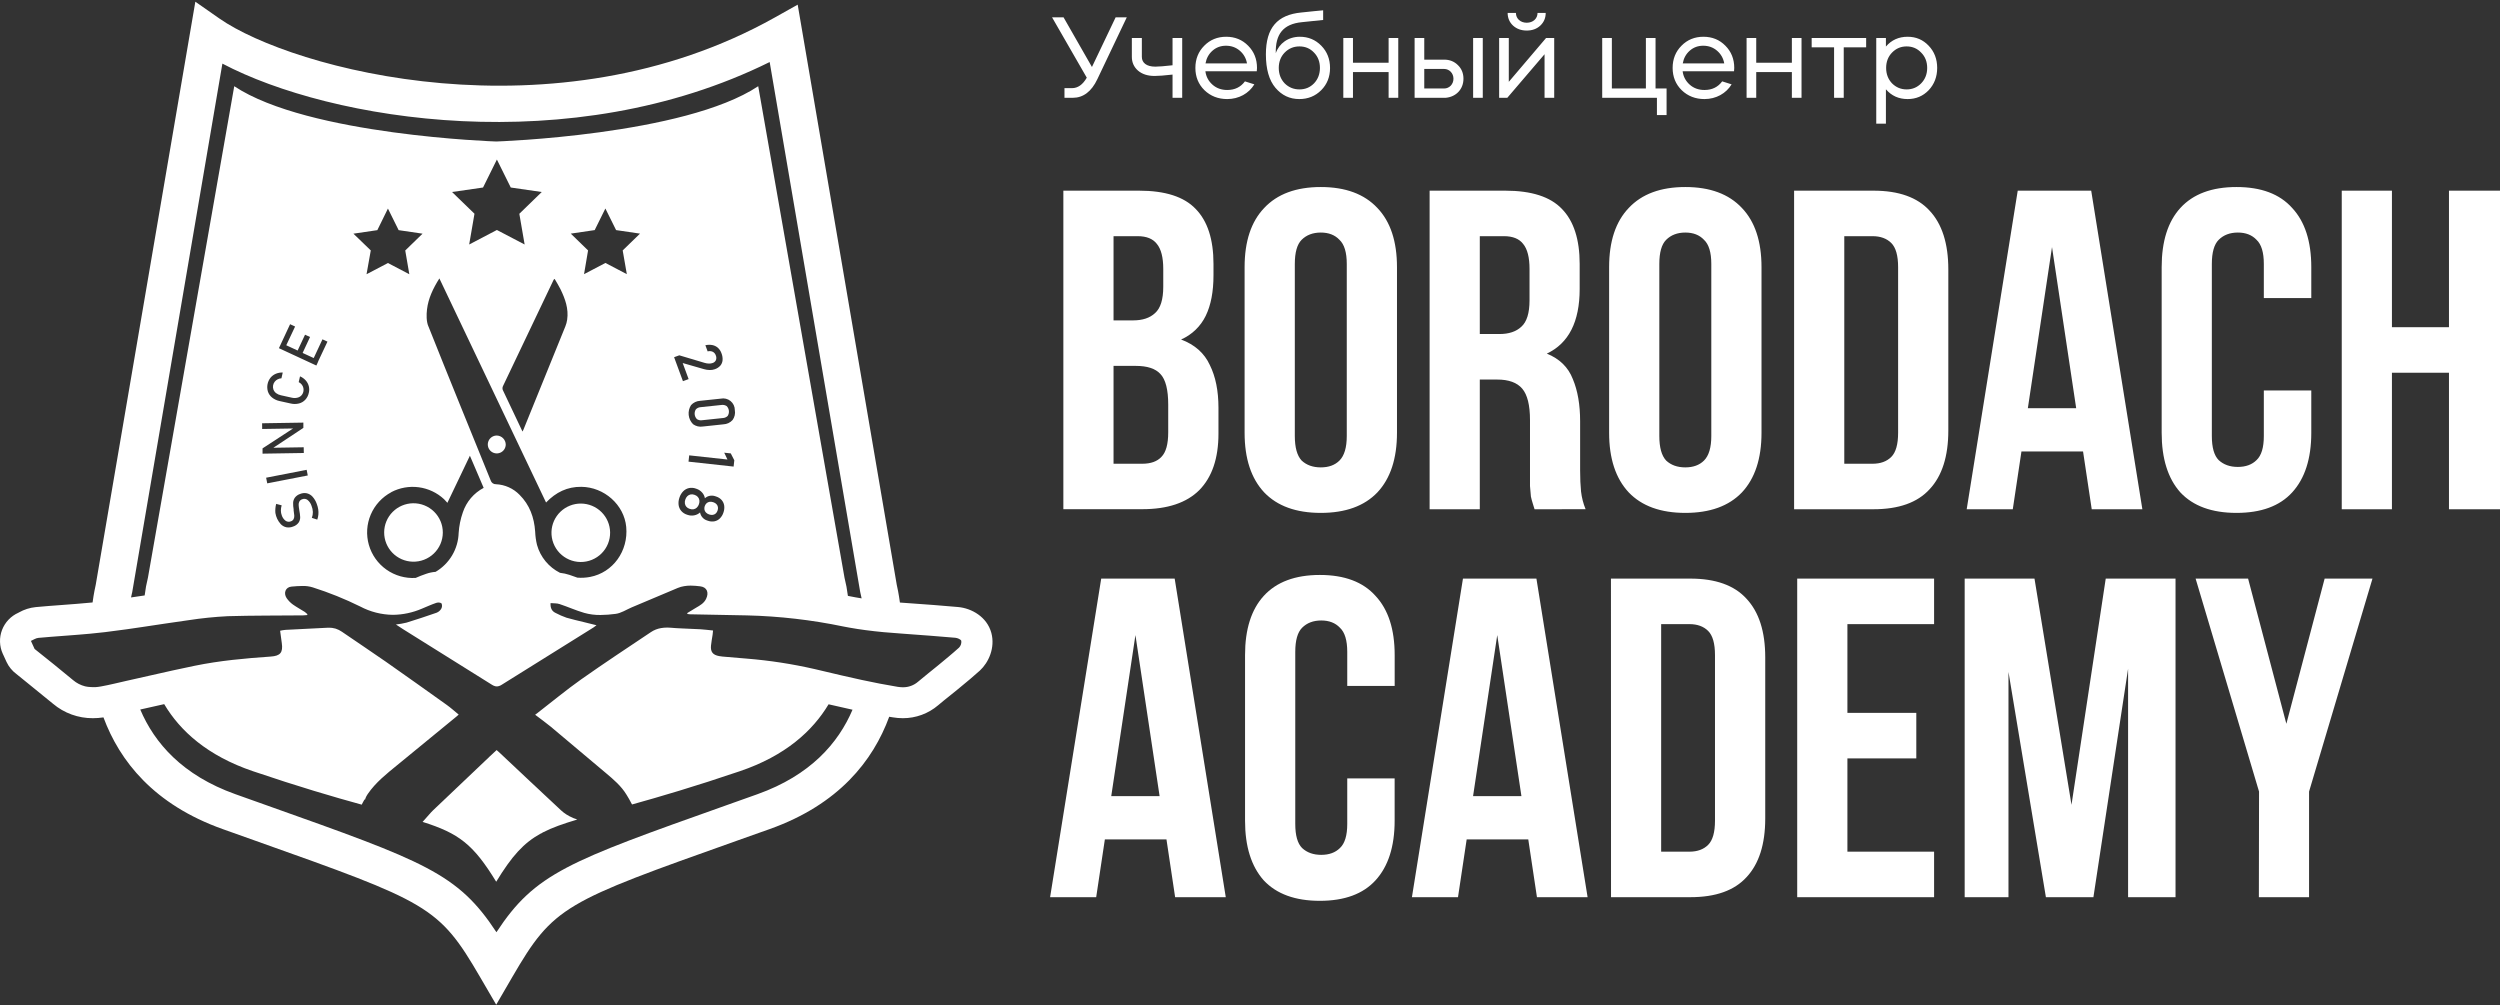 <?xml version="1.0" encoding="UTF-8"?> <svg xmlns="http://www.w3.org/2000/svg" width="1457" height="586" viewBox="0 0 1457 586" fill="none"><rect x="0" y="0" width="1457" height="586" fill="#333333" stroke="none"/> <path d="M1316.57 461.343L1279.6 337.209H1310.19L1332.49 421.825L1354.8 337.209H1382.68L1345.72 461.343V522.877H1316.47L1316.57 461.343ZM1207.27 469.037L1227.22 337.209H1267.9V522.877H1240.25V389.732L1220.04 522.877H1192.35L1170.54 391.586V522.877H1145.01V337.209H1185.7L1207.27 469.037ZM1076.67 415.457H1116.82V441.978H1076.67V496.356H1127.19V522.877H1047.41V337.209H1127.19V363.739H1076.67V415.457ZM968.121 363.739V496.356H984.607C989.217 496.356 992.851 495.03 995.509 492.379C998.167 489.728 999.496 485.04 999.496 478.316V381.769C999.496 375.052 998.167 370.367 995.509 367.716C992.851 365.065 989.217 363.739 984.607 363.739H968.121ZM938.864 337.209H985.1C999.809 337.209 1010.71 341.099 1017.8 348.879C1025.12 356.666 1028.78 368.071 1028.78 383.095V476.991C1028.78 492.027 1025.15 503.432 1017.88 511.206C1010.78 518.993 999.883 522.883 985.174 522.877H938.902L938.864 337.209ZM858.503 463.994H886.69L872.592 370.117L858.503 463.994ZM925.249 522.877H895.733L890.677 489.199H854.776L849.72 522.877H822.871L852.611 337.209H895.426L925.249 522.877ZM812.797 453.649V478.316C812.797 493.352 809.08 504.937 801.645 513.069C794.377 521.023 783.563 525 769.201 525C754.839 525 743.938 521.023 736.497 513.069C729.242 504.906 725.614 493.321 725.614 478.316V381.769C725.614 366.746 729.248 355.254 736.515 347.294C743.95 339.155 754.852 335.086 769.219 335.086C783.587 335.086 794.402 339.155 801.663 347.294C809.098 355.248 812.816 366.74 812.816 381.769V399.781H785.177V379.915C785.177 373.198 783.758 368.51 780.92 365.853C778.262 363.029 774.628 361.616 770.019 361.616C765.409 361.616 761.692 363.029 758.866 365.853C756.208 368.516 754.88 373.204 754.88 379.915V480.18C754.88 486.903 756.208 491.588 758.866 494.233C761.704 496.884 765.422 498.21 770.019 498.21C774.616 498.21 778.25 496.884 780.92 494.233C783.758 491.582 785.177 486.897 785.177 480.18V453.649H812.797ZM647.632 463.994H675.819L661.73 370.117L647.632 463.994ZM714.378 522.877H684.862L679.815 489.199H643.914L638.858 522.877H612L641.786 337.209H684.601L714.378 522.877ZM1394.02 296.791H1364.77V111.123H1394.02V190.696H1427.26V111.123H1457V296.791H1427.26V217.218H1394.02V296.791ZM1347.02 227.563V252.231C1347.02 267.267 1343.3 278.851 1335.87 286.984C1328.6 294.937 1317.79 298.914 1303.43 298.914C1289.08 298.914 1278.17 294.937 1270.72 286.984C1263.45 278.845 1259.82 267.26 1259.82 252.231V155.684C1259.82 140.654 1263.45 129.159 1270.72 121.199C1278.15 113.066 1289.06 109 1303.43 109C1317.81 109 1328.62 113.066 1335.87 121.199C1343.3 129.159 1347.02 140.654 1347.02 155.684V173.723H1319.36V153.83C1319.36 147.112 1317.95 142.424 1315.11 139.767C1312.45 136.937 1308.81 135.525 1304.2 135.531C1299.59 135.537 1295.88 136.949 1293.05 139.767C1290.39 142.418 1289.06 147.106 1289.06 153.83V254.094C1289.06 260.805 1290.39 265.49 1293.05 268.147C1295.89 270.798 1299.61 272.124 1304.2 272.124C1308.8 272.124 1312.44 270.798 1315.11 268.147C1317.95 265.496 1319.37 260.811 1319.36 254.094V227.563H1347.02ZM1181.83 237.908H1210L1195.91 144.013L1181.83 237.908ZM1248.57 296.791H1219.06L1214 263.104H1178.1L1173.05 296.791H1146.19L1175.93 111.123H1218.75L1248.57 296.791ZM1074.85 137.644V270.27H1091.33C1095.94 270.27 1099.58 268.944 1102.24 266.293C1104.89 263.642 1106.22 258.954 1106.22 252.231V155.684C1106.22 148.966 1104.89 144.282 1102.24 141.63C1099.58 138.979 1095.94 137.65 1091.33 137.644H1074.85ZM1045.6 111.123H1091.86C1106.59 111.123 1117.49 115.013 1124.58 122.794C1131.85 130.568 1135.48 141.973 1135.48 157.009V250.905C1135.48 265.941 1131.85 277.346 1124.58 285.12C1117.49 292.907 1106.59 296.798 1091.86 296.791H1045.6V111.123ZM937.796 155.684C937.796 140.654 941.609 129.159 949.236 121.199C956.857 113.066 967.848 109 982.21 109C996.571 109 1007.56 113.066 1015.18 121.199C1022.8 129.159 1026.61 140.654 1026.61 155.684V252.231C1026.61 267.267 1022.8 278.851 1015.18 286.984C1007.56 294.937 996.571 298.914 982.21 298.914C967.848 298.914 956.857 294.937 949.236 286.984C941.615 278.845 937.802 267.26 937.796 252.231V155.684ZM967.052 254.094C967.052 260.805 968.381 265.579 971.039 268.416C973.876 271.067 977.594 272.393 982.191 272.393C986.788 272.393 990.422 271.067 993.092 268.416C995.93 265.579 997.349 260.805 997.349 254.094V153.83C997.349 147.112 995.93 142.424 993.092 139.767C990.434 136.937 986.801 135.525 982.191 135.531C977.581 135.537 973.864 136.949 971.039 139.767C968.381 142.418 967.052 147.106 967.052 153.83V254.094ZM862.425 137.644V194.673H873.865C879.361 194.673 883.614 193.258 886.625 190.428C889.81 187.603 891.405 182.477 891.411 175.049V156.75C891.411 150.032 890.172 145.168 887.694 142.159C885.389 139.155 881.672 137.65 876.542 137.644H862.425ZM894.339 296.791C893.986 295.559 893.623 294.409 893.27 293.343C892.85 292.036 892.496 290.709 892.211 289.366C892.031 287.772 891.854 285.738 891.681 283.266V244.805C891.681 236.153 890.172 230.054 887.155 226.506C884.138 222.959 879.262 221.192 872.527 221.204H862.425V296.791H833.178V111.123H877.294C892.536 111.123 903.527 114.661 910.268 121.737C917.176 128.807 920.63 139.504 920.63 153.83V168.421C920.63 187.517 914.249 200.071 901.486 206.085C908.921 209.088 913.973 214.032 916.643 220.917C919.481 227.64 920.9 235.863 920.9 245.584V274.228C920.9 278.826 921.077 282.893 921.43 286.428C921.834 289.982 922.728 293.463 924.088 296.773L894.339 296.791ZM725.354 155.684C725.354 140.654 729.164 129.159 736.785 121.199C744.406 113.066 755.397 109 769.758 109C784.12 109 795.111 113.066 802.732 121.199C810.353 129.159 814.163 140.654 814.163 155.684V252.231C814.163 267.267 810.353 278.851 802.732 286.984C795.111 294.937 784.12 298.914 769.758 298.914C755.397 298.914 744.406 294.937 736.785 286.984C729.164 278.845 725.354 267.26 725.354 252.231V155.684ZM754.619 254.094C754.619 260.805 755.948 265.579 758.606 268.416C761.444 271.067 765.161 272.393 769.758 272.393C774.356 272.393 777.983 271.067 780.641 268.416C783.479 265.579 784.898 260.805 784.898 254.094V153.83C784.898 147.112 783.479 142.424 780.641 139.767C777.983 136.937 774.35 135.525 769.74 135.531C765.13 135.537 761.413 136.949 758.588 139.767C755.942 142.418 754.619 147.106 754.619 153.83V254.094ZM648.97 137.644V186.72H660.401C665.89 186.72 670.144 185.304 673.161 182.474C676.358 179.643 677.953 174.514 677.947 167.086V156.75C677.947 150.032 676.708 145.168 674.23 142.159C671.925 139.155 668.208 137.65 663.078 137.644H648.97ZM648.97 213.241V270.27H665.698C670.655 270.27 674.372 268.944 676.851 266.293C679.509 263.642 680.838 258.868 680.838 251.971V235.786C680.838 227.134 679.332 221.21 676.321 218.015C673.477 214.839 668.691 213.247 661.962 213.241H648.97ZM663.84 111.123C679.081 111.123 690.072 114.661 696.813 121.737C703.752 128.813 707.222 139.511 707.222 153.83V160.458C707.222 170.006 705.713 177.876 702.696 184.068C699.708 190.224 694.617 195.115 688.337 197.862C696.324 200.866 701.9 205.81 705.066 212.694C708.43 219.418 710.115 227.73 710.122 237.63V252.74C710.122 267.072 706.404 278.035 698.969 285.63C691.534 293.046 680.453 296.754 665.726 296.754H619.723V111.123H663.84Z" fill="white"></path> <path d="M633.373 45.275C631.028 49.362 628.147 51.372 624.73 51.372H620.375V57H625.199C631.296 57 636.12 53.382 639.537 46.146L656.689 10.1H650.19L636.388 39.044L619.839 10.1H613.139L633.373 45.275ZM659.64 33.148C659.64 36.364 660.846 39.044 663.191 41.121C665.603 43.198 668.819 44.27 672.906 44.27C675.117 44.27 678.601 44.002 683.358 43.466V57H688.986V22.16H683.358V38.039C678.601 38.575 675.251 38.843 673.308 38.843C668.149 38.843 665.469 36.565 665.469 33.148V22.16H659.64V33.148ZM732.448 41.523C732.515 40.652 732.582 39.982 732.582 39.58C732.582 34.421 730.84 30.066 727.423 26.649C724.006 23.165 719.718 21.423 714.626 21.423C709.534 21.423 705.246 23.165 701.829 26.649C698.412 30.066 696.67 34.421 696.67 39.58C696.67 44.739 698.412 49.094 701.963 52.578C705.514 55.995 709.936 57.737 715.229 57.737C721.996 57.737 727.825 54.454 731.041 49.161L725.547 47.419C723.068 50.769 719.651 52.444 715.229 52.444C711.879 52.444 708.998 51.439 706.653 49.362C704.308 47.285 702.901 44.672 702.499 41.523H732.448ZM702.566 36.967C703.102 33.952 704.442 31.473 706.653 29.53C708.864 27.587 711.477 26.649 714.492 26.649C717.574 26.649 720.254 27.587 722.532 29.53C724.81 31.473 726.217 33.952 726.753 36.967H702.566ZM737.764 31.674C737.764 40.317 739.64 46.816 743.325 51.171C747.01 55.526 751.633 57.737 757.194 57.737C762.353 57.737 766.574 55.995 769.991 52.578C773.408 49.161 775.15 44.806 775.15 39.647C775.15 34.488 773.475 30.133 770.058 26.649C766.641 23.165 762.487 21.423 757.529 21.423C750.762 21.423 745.469 25.309 743.526 31.004C743.258 20.016 747.747 13.986 758.802 12.914C761.549 12.579 765.636 12.177 771.13 11.641V6.013C768.517 6.214 764.229 6.683 758.4 7.286C744.397 8.626 737.764 16.197 737.764 31.674ZM757.328 52.109C753.911 52.109 751.03 50.903 748.685 48.558C746.407 46.146 745.268 43.131 745.268 39.58C745.268 36.029 746.407 33.014 748.685 30.669C751.03 28.257 753.911 27.051 757.328 27.051C760.745 27.051 763.559 28.257 765.837 30.669C768.115 33.014 769.254 36.029 769.254 39.58C769.254 43.131 768.115 46.146 765.837 48.558C763.559 50.903 760.745 52.109 757.328 52.109ZM788.511 41.992H809.281V57H814.909V22.16H809.281V36.565H788.511V22.16H782.883V57H788.511V41.992ZM841.65 57H842.521C848.618 56.464 852.906 51.975 852.906 45.878C852.906 42.729 851.834 40.049 849.69 37.972C847.546 35.828 844.866 34.756 841.65 34.756H830.059V22.16H824.431V57H841.65ZM864.162 57V22.16H858.534V57H864.162ZM841.65 40.183C844.665 40.183 847.077 42.662 847.077 45.878C847.077 49.094 844.665 51.573 841.65 51.573H830.059V40.183H841.65ZM900.164 31.607V57H905.792V22.16H901.035L879.327 47.687V22.16H873.699V57H878.456L900.164 31.607ZM878.657 7.554C878.657 10.502 879.729 12.981 881.806 14.924C883.95 16.867 886.63 17.805 889.779 17.805C892.928 17.805 895.608 16.867 897.685 14.924C899.762 12.981 900.834 10.502 900.834 7.554H896.077C896.077 10.837 893.464 13.249 889.779 13.249C886.094 13.249 883.481 10.837 883.481 7.554H878.657ZM933.764 57H965.656V67.05H971.284V51.573H964.852V22.16H959.224V51.573H939.392V22.16H933.764V57ZM1010.59 41.523C1010.66 40.652 1010.72 39.982 1010.72 39.58C1010.72 34.421 1008.98 30.066 1005.56 26.649C1002.15 23.165 997.859 21.423 992.767 21.423C987.675 21.423 983.387 23.165 979.97 26.649C976.553 30.066 974.811 34.421 974.811 39.58C974.811 44.739 976.553 49.094 980.104 52.578C983.655 55.995 988.077 57.737 993.37 57.737C1000.14 57.737 1005.97 54.454 1009.18 49.161L1003.69 47.419C1001.21 50.769 997.792 52.444 993.37 52.444C990.02 52.444 987.139 51.439 984.794 49.362C982.449 47.285 981.042 44.672 980.64 41.523H1010.59ZM980.707 36.967C981.243 33.952 982.583 31.473 984.794 29.53C987.005 27.587 989.618 26.649 992.633 26.649C995.715 26.649 998.395 27.587 1000.67 29.53C1002.95 31.473 1004.36 33.952 1004.89 36.967H980.707ZM1023.53 41.992H1044.3V57H1049.93V22.16H1044.3V36.565H1023.53V22.16H1017.91V57H1023.53V41.992ZM1068.9 57H1074.53V27.587H1087.59V22.16H1055.84V27.587H1068.9V57ZM1099.11 72.075V52.042C1102.39 55.861 1106.61 57.737 1111.77 57.737C1116.66 57.737 1120.75 55.995 1124.03 52.578C1127.31 49.094 1128.99 44.739 1128.99 39.58C1128.99 34.421 1127.31 30.066 1124.03 26.649C1120.75 23.165 1116.66 21.423 1111.77 21.423C1106.61 21.423 1102.39 23.299 1099.11 27.118V22.16H1093.48V72.075H1099.11ZM1111.17 27.051C1114.58 27.051 1117.4 28.257 1119.67 30.669C1122.02 33.014 1123.16 36.029 1123.16 39.58C1123.16 43.131 1122.02 46.146 1119.67 48.558C1117.4 50.903 1114.58 52.109 1111.17 52.109C1107.82 52.109 1105 50.903 1102.66 48.558C1100.38 46.146 1099.24 43.131 1099.24 39.58C1099.24 36.029 1100.38 33.014 1102.66 30.669C1105 28.257 1107.82 27.051 1111.17 27.051Z" fill="white"></path> <path d="M289.6 253.827C288.565 253.811 287.548 254.101 286.678 254.662C285.808 255.222 285.125 256.027 284.715 256.975C284.305 257.923 284.187 258.97 284.375 259.985C284.564 261 285.05 261.936 285.773 262.675C286.496 263.414 287.423 263.923 288.436 264.137C289.449 264.35 290.503 264.259 291.464 263.875C292.426 263.491 293.251 262.831 293.836 261.979C294.42 261.127 294.738 260.122 294.748 259.09C294.731 257.722 294.187 256.414 293.229 255.434C292.271 254.455 290.972 253.879 289.6 253.827Z" fill="white"></path> <path d="M240.666 293.302C236.205 293.385 231.953 295.202 228.818 298.366C225.684 301.531 223.916 305.791 223.892 310.237C223.868 314.683 225.589 318.962 228.689 322.16C231.789 325.358 236.021 327.222 240.481 327.352C242.758 327.419 245.027 327.031 247.152 326.211C249.277 325.392 251.216 324.157 252.855 322.579C254.494 321.002 255.8 319.114 256.696 317.026C257.592 314.938 258.06 312.693 258.073 310.422C258.085 308.151 257.642 305.901 256.768 303.803C255.895 301.706 254.61 299.804 252.988 298.209C251.366 296.614 249.44 295.358 247.324 294.515C245.208 293.673 242.944 293.26 240.666 293.302Z" fill="white"></path> <path d="M355.574 310.248C355.507 305.8 353.696 301.555 350.528 298.42C347.361 295.286 343.088 293.51 338.624 293.474C334.16 293.438 329.859 295.144 326.641 298.227C323.423 301.309 321.543 305.525 321.403 309.971C321.332 312.239 321.716 314.499 322.534 316.618C323.352 318.736 324.586 320.67 326.164 322.306C327.743 323.942 329.634 325.248 331.726 326.145C333.818 327.043 336.069 327.515 338.346 327.533C340.624 327.552 342.882 327.116 344.988 326.253C347.095 325.389 349.007 324.115 350.612 322.504C352.217 320.894 353.482 318.98 354.335 316.875C355.187 314.771 355.608 312.517 355.574 310.248Z" fill="white"></path> <path d="M406.702 289.616C406.196 289.061 405.554 288.647 404.838 288.416L404.581 288.334C403.896 288.085 403.155 288.028 402.439 288.17C401.747 288.312 401.111 288.651 400.607 289.144C400.054 289.704 399.641 290.386 399.402 291.135C399.132 291.872 399.047 292.665 399.155 293.443C399.248 294.145 399.545 294.805 400.01 295.341C400.503 295.891 401.136 296.299 401.842 296.521L402.089 296.603C402.79 296.862 403.548 296.925 404.282 296.788C404.981 296.648 405.625 296.309 406.135 295.813C406.694 295.259 407.11 294.58 407.35 293.833C407.621 293.095 407.706 292.303 407.597 291.525C407.49 290.816 407.179 290.153 406.702 289.616Z" fill="white"></path> <path d="M423.432 236.629C422.53 236.061 421.448 235.845 420.395 236.024L408.421 237.286C407.351 237.329 406.337 237.773 405.58 238.527C405.004 239.411 404.75 240.465 404.86 241.512C404.971 242.56 405.439 243.538 406.187 244.283C407.099 244.875 408.205 245.096 409.276 244.898L421.239 243.636C422.312 243.598 423.33 243.159 424.091 242.405C424.664 241.516 424.915 240.459 424.802 239.409C424.69 238.359 424.221 237.378 423.473 236.629H423.432Z" fill="white"></path> <path d="M417.564 293.834C417.094 293.331 416.502 292.957 415.844 292.747L415.587 292.665C414.929 292.426 414.221 292.356 413.528 292.46C412.888 292.556 412.29 292.838 411.809 293.27C411.313 293.742 410.939 294.326 410.718 294.972C410.498 295.619 410.437 296.309 410.542 296.984C410.656 297.621 410.957 298.21 411.407 298.677C411.902 299.189 412.518 299.57 413.199 299.785L413.446 299.867C414.104 300.105 414.814 300.169 415.505 300.051C416.133 299.943 416.716 299.654 417.183 299.22C417.664 298.748 418.019 298.162 418.212 297.517C418.443 296.877 418.51 296.19 418.408 295.517C418.297 294.886 418.003 294.301 417.564 293.834Z" fill="white"></path> <path d="M577.753 368.841C575.189 359.443 566.181 354.478 558.418 353.78C549.152 352.96 539.474 352.2 528.89 351.482L524.473 351.164C523.742 345.819 522.939 342.146 522.62 340.772L464.893 2.713L451.509 10.223C323.226 82.037 170.12 40.272 127.878 10.797L113.845 1L55.798 340.772C55.479 342.146 54.676 345.799 53.956 351.113C47.964 351.718 41.889 352.139 35.516 352.631C30.605 352.99 25.684 353.349 20.814 353.821C17.393 354.167 14.08 355.215 11.085 356.899L10.766 357.084C8.58 358.048 6.607 359.435 4.962 361.164C3.317 362.893 2.032 364.929 1.182 367.156C0.332 369.383 -0.067 371.755 0.009 374.136C0.085 376.517 0.633 378.86 1.623 381.029L2.014 381.86C2.591 383.193 3.209 384.486 3.826 385.82C5.13 388.59 7.104 390.994 9.571 392.816L15.749 397.823C20.773 401.855 25.931 406.03 30.883 410.134C37.373 415.615 45.614 418.606 54.12 418.567C56.188 418.565 58.254 418.407 60.298 418.095C69.739 443.537 89.671 468.898 129.772 483.189L148.242 489.765C249.613 525.795 255.677 527.949 279.799 569.437L289.189 585.544L298.568 569.406C322.69 527.919 328.755 525.764 430.114 489.734L448.646 483.158C488.923 468.795 508.855 443.271 518.234 417.725C518.903 417.849 519.583 417.951 520.293 418.064C522.239 418.391 524.209 418.559 526.182 418.567C533.733 418.582 541.039 415.9 546.773 411.006C548.833 409.241 550.964 407.548 553.054 405.876C554.753 404.542 556.42 403.178 558.047 401.844L559.921 400.295C563.607 397.269 567.406 394.14 571.122 390.754C576.085 386.158 580.1 377.623 577.753 368.841ZM76.915 345.676L77.038 345.214L129.607 37.071C192.699 70.362 332.739 93.496 448.564 36.158L501.277 344.732L501.473 345.655C501.555 345.994 501.823 347.04 502.152 348.733C499.774 348.353 497.396 347.933 495.038 347.45L494.153 347.276C493.718 343.706 493.058 340.166 492.176 336.678L441.893 50.244C398.785 78.887 289.189 82.468 289.189 82.468C289.189 82.468 179.634 78.887 136.516 50.244L86.222 336.637C85.367 340.055 84.727 343.522 84.307 347.02L76.369 348.189C76.616 346.835 76.843 345.973 76.915 345.676ZM417.173 207.126C417.027 206.672 416.793 206.25 416.484 205.886C416.175 205.521 415.797 205.221 415.371 205.003C414.441 204.592 413.395 204.52 412.416 204.797L411.088 201.207C412.439 200.89 413.842 200.858 415.206 201.114C416.4 201.355 417.509 201.908 418.419 202.715C419.355 203.588 420.062 204.676 420.478 205.885C420.993 207.171 421.211 208.556 421.116 209.937C421.015 211.117 420.548 212.236 419.778 213.138C418.905 214.084 417.802 214.791 416.576 215.19C415.628 215.524 414.626 215.68 413.621 215.652C412.494 215.638 411.375 215.469 410.295 215.149L397.869 211.568L401.328 220.935L398.013 222.146L392.865 208.183L395.892 207.075L410.635 211.476C411.44 211.725 412.274 211.863 413.116 211.886C413.847 211.92 414.577 211.816 415.268 211.579C415.702 211.45 416.104 211.231 416.447 210.935C416.789 210.64 417.065 210.275 417.255 209.865C417.583 208.976 417.554 207.995 417.173 207.126ZM395.995 289.958C396.436 288.571 397.198 287.306 398.219 286.265C399.133 285.346 400.295 284.712 401.565 284.439C402.896 284.177 404.274 284.283 405.549 284.747L405.961 284.89C407.201 285.309 408.309 286.045 409.173 287.024C410.036 287.96 410.608 289.126 410.821 290.379C411.611 289.656 412.588 289.166 413.642 288.963C414.714 288.753 415.824 288.834 416.854 289.199L417.451 289.404C418.672 289.789 419.765 290.498 420.612 291.456C421.401 292.378 421.909 293.507 422.074 294.708C422.242 296.056 422.087 297.423 421.621 298.699C421.22 299.989 420.514 301.165 419.561 302.126C418.7 302.984 417.605 303.573 416.411 303.818C415.154 304.058 413.856 303.956 412.653 303.521L412.046 303.316C410.99 302.981 410.051 302.355 409.338 301.51C408.633 300.699 408.169 299.708 408 298.648C407.06 299.515 405.892 300.099 404.633 300.33C403.351 300.599 402.02 300.513 400.782 300.084L400.371 299.951C399.073 299.546 397.915 298.789 397.024 297.766C396.186 296.779 395.653 295.571 395.49 294.288C395.319 292.829 395.491 291.349 395.995 289.969V289.958ZM401.266 269.05L401.668 265.378L423.968 267.809L422.074 263.828L425.893 264.239L427.952 268.25L427.551 271.923L401.266 269.05ZM426.912 244.818C426.236 245.564 425.416 246.168 424.502 246.594C423.588 247.02 422.598 247.261 421.59 247.301L409.647 248.573C408.653 248.739 407.636 248.707 406.655 248.478C405.674 248.249 404.749 247.828 403.933 247.239C402.489 245.793 401.585 243.9 401.37 241.871C401.154 239.843 401.641 237.803 402.749 236.088C403.425 235.345 404.241 234.743 405.151 234.315C406.061 233.887 407.046 233.642 408.051 233.595L420.025 232.333C421.023 232.121 422.056 232.135 423.048 232.374C424.04 232.613 424.965 233.071 425.756 233.714C426.546 234.357 427.182 235.169 427.615 236.089C428.049 237.009 428.27 238.015 428.261 239.032C428.446 240.039 428.422 241.073 428.19 242.07C427.958 243.067 427.523 244.006 426.912 244.828V244.818ZM365.314 159.78L352.846 153.245L340.378 159.78L342.726 145.951L332.646 136.154L346.586 134.102L352.815 121.514L359.054 134.102L372.995 136.154L362.905 145.951L365.314 159.78ZM205.97 136.184L219.91 134.133L226.087 121.545L232.326 134.133L246.266 136.184L236.177 145.982L238.555 159.821L226.087 153.286L213.619 159.821L216.09 145.951L205.97 136.184ZM228.012 286.829C232.934 284.241 238.542 283.246 244.057 283.981C249.573 284.717 254.721 287.147 258.786 290.933C259.362 291.466 259.815 292.092 260.742 293.046C263.028 288.266 265.169 283.813 267.3 279.33C269.431 274.847 271.542 270.456 273.859 265.593C276.638 272.077 279.212 278.109 281.879 284.326C276.153 287.34 271.813 292.436 269.761 298.555C268.393 302.446 267.565 306.506 267.3 310.62C267.16 315.219 265.855 319.707 263.506 323.668C261.157 327.629 257.84 330.933 253.865 333.272C252.008 333.411 250.177 333.791 248.418 334.401C246.184 335.139 244.104 336.001 242.241 336.812C236.169 337.18 230.154 335.469 225.192 331.961C220.231 328.454 216.622 323.362 214.965 317.53C213.307 311.698 213.7 305.477 216.079 299.898C218.458 294.32 222.68 289.719 228.043 286.86L228.012 286.829ZM249.633 190.168C248.459 187.224 248.48 183.541 248.861 180.309C249.613 173.938 252.351 168.172 256.068 162.263C276.834 205.885 297.425 249.189 318.243 292.862C324.019 286.86 330.659 283.629 338.752 283.721C352.136 283.844 363.77 294.195 364.964 307.112C366.261 321.167 357.211 333.693 343.91 336.237C341.472 336.706 338.982 336.848 336.507 336.658C335.025 336.104 333.48 335.55 331.864 335.027C330.074 334.44 328.228 334.041 326.356 333.837C323.112 332.206 320.246 329.918 317.942 327.12C315.637 324.321 313.944 321.074 312.971 317.586C312.347 315.024 311.984 312.404 311.89 309.769C311.314 301.561 308.709 294.267 302.789 288.368C299.172 284.65 294.267 282.448 289.075 282.213C288.39 282.242 287.715 282.043 287.155 281.647C286.596 281.252 286.185 280.682 285.987 280.027C273.848 250.102 261.607 220.176 249.654 190.137L249.633 190.168ZM305.754 142.494L289.59 134.03L273.436 142.494L276.525 124.561L263.45 111.901L281.518 109.285L289.59 92.973L297.672 109.285L315.731 111.901L302.666 124.592L305.754 142.494ZM322.68 163.012C322.855 162.839 323.04 162.678 323.236 162.53C324.41 164.582 325.666 166.531 326.665 168.583C329.393 174.194 331.483 179.97 330.536 186.372C330.344 187.677 329.998 188.954 329.506 190.178C321.386 210.266 313.239 230.339 305.064 250.399C304.962 250.645 304.828 250.871 304.508 251.507C300.524 243.156 296.725 235.216 293.008 227.244C292.763 226.525 292.804 225.739 293.122 225.049C302.964 204.346 312.817 183.667 322.68 163.012ZM181.549 294.77C181.123 293.419 180.307 292.223 179.201 291.333C178.765 291.005 178.249 290.798 177.707 290.733C177.164 290.668 176.614 290.748 176.112 290.964C175.42 291.181 174.836 291.65 174.475 292.277C174.16 292.88 174.014 293.557 174.053 294.236C174.098 295.149 174.208 296.058 174.383 296.955C174.378 296.993 174.378 297.03 174.383 297.068C174.393 297.101 174.393 297.137 174.383 297.171L174.434 297.417C174.71 298.735 174.882 300.073 174.949 301.418C174.971 302.506 174.67 303.577 174.084 304.496C173.284 305.636 172.125 306.478 170.79 306.886C169.548 307.393 168.187 307.535 166.867 307.296C165.604 307.025 164.456 306.369 163.583 305.419C161.948 303.603 160.876 301.355 160.494 298.945C160.413 298.092 160.413 297.234 160.494 296.381C160.561 295.462 160.717 294.551 160.957 293.662L164.149 294.503C163.856 295.503 163.704 296.539 163.696 297.581C163.698 298.513 163.869 299.438 164.201 300.31C164.6 301.595 165.396 302.722 166.476 303.531C166.924 303.835 167.443 304.021 167.983 304.071C168.523 304.121 169.067 304.034 169.564 303.818C169.904 303.71 170.218 303.535 170.488 303.305C170.758 303.074 170.98 302.792 171.14 302.474C171.431 301.832 171.555 301.126 171.5 300.423C171.432 299.428 171.308 298.438 171.129 297.458C171.125 297.413 171.125 297.369 171.129 297.324C171.123 297.284 171.123 297.242 171.129 297.201C171.133 297.143 171.133 297.085 171.129 297.027C171.129 296.955 171.129 296.904 171.129 296.842C170.907 295.596 170.807 294.332 170.831 293.067C170.867 292.003 171.206 290.971 171.809 290.092C172.595 289.032 173.698 288.249 174.959 287.855C176.191 287.347 177.547 287.222 178.851 287.496C180.124 287.806 181.272 288.493 182.146 289.466C183.227 290.682 184.06 292.097 184.596 293.631C184.995 294.662 185.285 295.731 185.461 296.822C185.616 297.84 185.647 298.874 185.553 299.899C185.459 300.9 185.241 301.886 184.905 302.834L181.744 301.808C182.159 300.703 182.362 299.53 182.341 298.35C182.287 297.12 182.018 295.909 181.549 294.77ZM152.803 250.009L152.752 246.685L176.802 246.296V249.373L159.3 260.956L176.998 260.669L177.06 264.003L153.009 264.393V261.315L170.79 249.722L152.803 250.009ZM159.351 227.008C159.663 227.846 160.205 228.578 160.916 229.122C161.744 229.735 162.696 230.158 163.706 230.363L170.151 231.789C171.167 232.027 172.224 232.027 173.24 231.789C174.121 231.612 174.93 231.18 175.567 230.548C176.201 229.897 176.634 229.078 176.813 228.188C176.956 227.512 176.956 226.813 176.813 226.136C176.662 225.419 176.349 224.745 175.896 224.167C175.408 223.551 174.789 223.05 174.084 222.7L174.846 219.335C176.113 219.866 177.246 220.672 178.161 221.694C179.03 222.657 179.652 223.815 179.973 225.069C180.288 226.343 180.288 227.674 179.973 228.947C179.667 230.453 178.955 231.847 177.914 232.979C176.917 234.047 175.629 234.803 174.208 235.154C172.621 235.539 170.966 235.539 169.379 235.154L162.924 233.728C161.322 233.403 159.821 232.699 158.548 231.676C157.41 230.757 156.566 229.527 156.118 228.137C155.717 226.771 155.649 225.33 155.919 223.933C156.189 222.536 156.791 221.223 157.673 220.104C158.502 219.107 159.562 218.325 160.762 217.826C162.031 217.297 163.402 217.052 164.777 217.108L164.025 220.473C163.261 220.509 162.513 220.709 161.833 221.058C161.167 221.388 160.584 221.861 160.123 222.443C159.62 223.076 159.284 223.825 159.147 224.621C159.011 225.417 159.077 226.234 159.341 226.998L159.351 227.008ZM178.717 273.81L179.366 277.104L155.748 281.7L155.099 278.407L178.717 273.81ZM185.059 211.558L184.37 213.035L162.553 202.92L163.243 201.443L163.974 199.873L169.07 188.947L171.984 190.301L166.836 201.217L173.456 204.295L177.78 195.062L180.694 196.405L176.37 205.69L182.835 208.675L187.932 197.76L190.845 199.104L185.698 210.03L185.059 211.558ZM558.932 377.428C554.927 381.059 550.696 384.486 546.578 387.902C542.748 391.072 538.846 394.058 535.088 397.269C532.632 399.413 529.468 400.579 526.203 400.541C525.203 400.528 524.206 400.446 523.217 400.295C516.196 399.146 509.215 397.771 502.255 396.274C498.329 395.432 494.41 394.553 490.498 393.637C485.227 392.426 479.976 391.175 474.725 389.923C461.674 386.939 448.424 384.902 435.077 383.829C430.413 383.439 425.811 383.08 421.126 382.65C420.434 382.604 419.746 382.508 419.067 382.362C415.423 381.675 414.012 379.91 414.372 376.207C414.589 374.083 414.98 372.001 415.309 369.908C415.423 369.19 415.454 368.43 415.567 367.456C412.993 367.21 410.645 366.881 408.257 366.738C404.571 366.522 400.854 366.379 397.169 366.235C395.037 366.122 392.906 366.05 390.806 365.835C389.508 365.712 388.202 365.712 386.904 365.835C386.348 365.874 385.794 365.946 385.246 366.05C383.134 366.404 381.122 367.205 379.347 368.4C365.726 377.51 352.033 386.548 338.659 395.976C329.949 402.132 321.712 409.015 313.249 415.53C312.858 415.817 312.457 416.074 311.88 416.556C315.134 419.039 318.13 421.162 320.981 423.512C331.761 432.509 342.489 441.619 353.258 450.657C357.665 454.371 362.04 458.075 365.108 463.122C365.674 464.035 367.589 467.226 368.351 468.847C384.526 464.343 404.931 458.372 431.226 449.447C457.696 440.47 473.572 426.035 482.9 410.462C487.512 411.539 492.166 412.606 496.85 413.622C488.614 433.022 472.306 451.858 441.419 462.866L422.969 469.431C331.153 502.066 311.89 508.908 289.323 543.297C266.755 508.919 247.481 502.076 155.665 469.431L137.226 462.866C106.278 451.837 89.98 432.94 81.743 413.509L89.908 411.673L95.694 410.37C104.96 425.994 120.887 440.46 147.408 449.457C173.93 458.454 194.552 464.486 210.809 468.949C211.292 468.026 211.838 466.897 212.446 465.923L212.754 465.995C212.926 465.342 213.175 464.712 213.496 464.117C213.63 463.881 213.763 463.635 213.928 463.379C214.093 463.122 214.072 463.132 214.165 462.999C214.258 462.866 214.278 462.814 214.34 462.722C218.963 455.982 225.253 451.016 231.472 445.938C243.003 436.431 254.568 426.948 266.168 417.489L267.321 416.464C264.974 414.514 262.801 412.575 260.454 410.883C248.604 402.419 236.774 393.986 224.852 385.635C216.368 379.726 207.73 374.001 199.195 368.133C198.116 367.393 196.938 366.81 195.695 366.399C195.506 366.338 195.313 366.29 195.118 366.255C194.069 365.967 192.984 365.822 191.896 365.825H191.247C182.938 366.225 174.661 366.656 166.342 367.086C165.303 367.192 164.272 367.36 163.253 367.589C163.572 370.041 163.902 372.38 164.221 374.719C165.024 380.269 163.428 382.28 157.725 382.65C142.868 383.675 128.012 385.019 113.454 388.015C104.991 389.739 96.569 391.636 88.157 393.545L76.41 396.192L73.847 396.766C68.894 397.874 63.983 399.136 58.959 400.039C57.813 400.255 56.654 400.402 55.49 400.48H54.326C53.822 400.48 53.297 400.48 52.782 400.408C51.714 400.375 50.652 400.237 49.611 399.998C47.013 399.34 44.603 398.094 42.569 396.356C35.3 390.262 27.898 384.394 20.474 378.453C20.353 378.389 20.245 378.302 20.155 378.197C19.434 376.648 18.745 375.068 18.024 373.519C19.465 372.903 20.876 371.867 22.389 371.754C32.417 370.831 42.497 370.257 52.525 369.323C55.417 369.046 58.3 368.759 61.173 368.41C65.449 367.897 69.718 367.336 73.981 366.727C77.076 366.283 80.165 365.831 83.246 365.373C92.111 364.06 100.975 362.675 109.84 361.454C117.434 360.282 125.083 359.501 132.758 359.115C147.388 358.684 162.028 358.787 176.627 358.643C177.42 358.643 178.213 358.541 178.975 358.469C179.047 358.284 179.119 358.11 179.191 357.966C178.714 357.501 178.208 357.066 177.677 356.663C175.361 355.186 172.941 353.893 170.697 352.313C169.258 351.273 168.011 349.993 167.011 348.528C165.096 345.573 166.435 342.157 169.904 341.87C171.963 341.685 174.136 341.5 176.226 341.5C178.283 341.441 180.335 341.722 182.3 342.331C191.773 345.343 201.003 349.064 209.913 353.462C215.802 356.589 222.359 358.257 229.032 358.325C234.814 358.255 240.526 357.041 245.834 354.755C248.614 353.606 251.363 352.344 254.215 351.369C254.645 351.223 255.098 351.15 255.553 351.154C256.184 351.109 256.811 351.287 257.324 351.657C257.537 352.147 257.635 352.679 257.61 353.212C257.585 353.746 257.438 354.266 257.18 354.734C256.576 355.791 255.633 356.615 254.503 357.074C248.686 359.125 242.797 361.034 236.908 362.87C234.875 363.367 232.811 363.73 230.73 363.957C232.47 365.106 233.654 365.937 234.921 366.697C252.197 377.496 269.473 388.299 286.749 399.105C287.185 399.395 287.66 399.623 288.159 399.782C288.594 399.956 289.06 400.043 289.528 400.039C290.011 400.043 290.489 399.956 290.939 399.782C291.467 399.619 291.967 399.377 292.422 399.064C310.205 387.902 328.01 376.788 345.835 365.722L346.195 365.465C346.456 365.294 346.744 365.079 347.06 364.819C347.264 364.691 347.457 364.547 347.637 364.388C344.929 363.701 342.623 363.126 340.337 362.583C336.94 361.721 333.511 361.003 330.155 359.997C327.964 359.238 325.837 358.309 323.792 357.217C321.62 356.191 320.703 354.416 320.858 351.493C322.67 351.677 324.554 351.493 326.17 352.067C330.978 353.657 335.642 355.781 340.522 357.197C343.591 358.053 346.767 358.464 349.953 358.417C352.891 358.382 355.824 358.166 358.735 357.771C361.989 357.371 365.057 355.288 368.207 353.955C377.133 350.169 386.06 346.425 394.976 342.67C395.577 342.419 396.192 342.204 396.819 342.023C398.065 341.7 399.335 341.481 400.618 341.367C401.266 341.367 401.884 341.295 402.533 341.295C404.358 341.322 406.18 341.455 407.989 341.695C412.005 342.126 413.302 345.296 411.531 348.969C410.306 351.564 407.948 352.857 405.642 354.191L400.494 357.32C400.54 357.495 400.599 357.666 400.669 357.833C401.1 357.925 401.537 357.984 401.977 358.007C413.106 358.223 424.236 358.479 435.365 358.653C454.23 359.115 473.013 361.278 491.486 365.117C492.691 365.353 493.895 365.589 495.1 365.794C498.189 366.348 501.277 366.82 504.366 367.23C511.491 368.184 518.646 368.81 525.812 369.282L527.582 369.415C537.302 370.099 547.024 370.858 556.75 371.693C558.016 371.795 560.003 372.626 560.25 373.519C560.333 374.227 560.258 374.944 560.03 375.62C559.802 376.296 559.427 376.913 558.932 377.428Z" fill="white"></path> <path d="M336.424 477.629C328.25 480.061 321.856 482.318 316.42 485.108L315.308 485.785L315.246 485.734C305.085 491.305 298.29 498.979 289.188 513.875C275.866 492.064 267.465 485.673 246.276 478.994L246.832 478.399C248.943 476.101 251.208 473.331 252.402 472.243C262.698 462.528 272.921 452.751 283.176 443.005L284.288 441.979L285.317 440.953C286.656 439.701 288.035 438.47 289.435 437.137C290.043 437.68 290.547 438.111 291.062 438.583C302.984 449.786 314.907 461.051 326.911 472.213C328.909 474.058 331.22 475.534 333.737 476.573C333.931 476.685 334.134 476.781 334.345 476.86L334.056 476.768C334.726 476.942 335.796 477.363 336.424 477.629Z" fill="white"></path> </svg> 